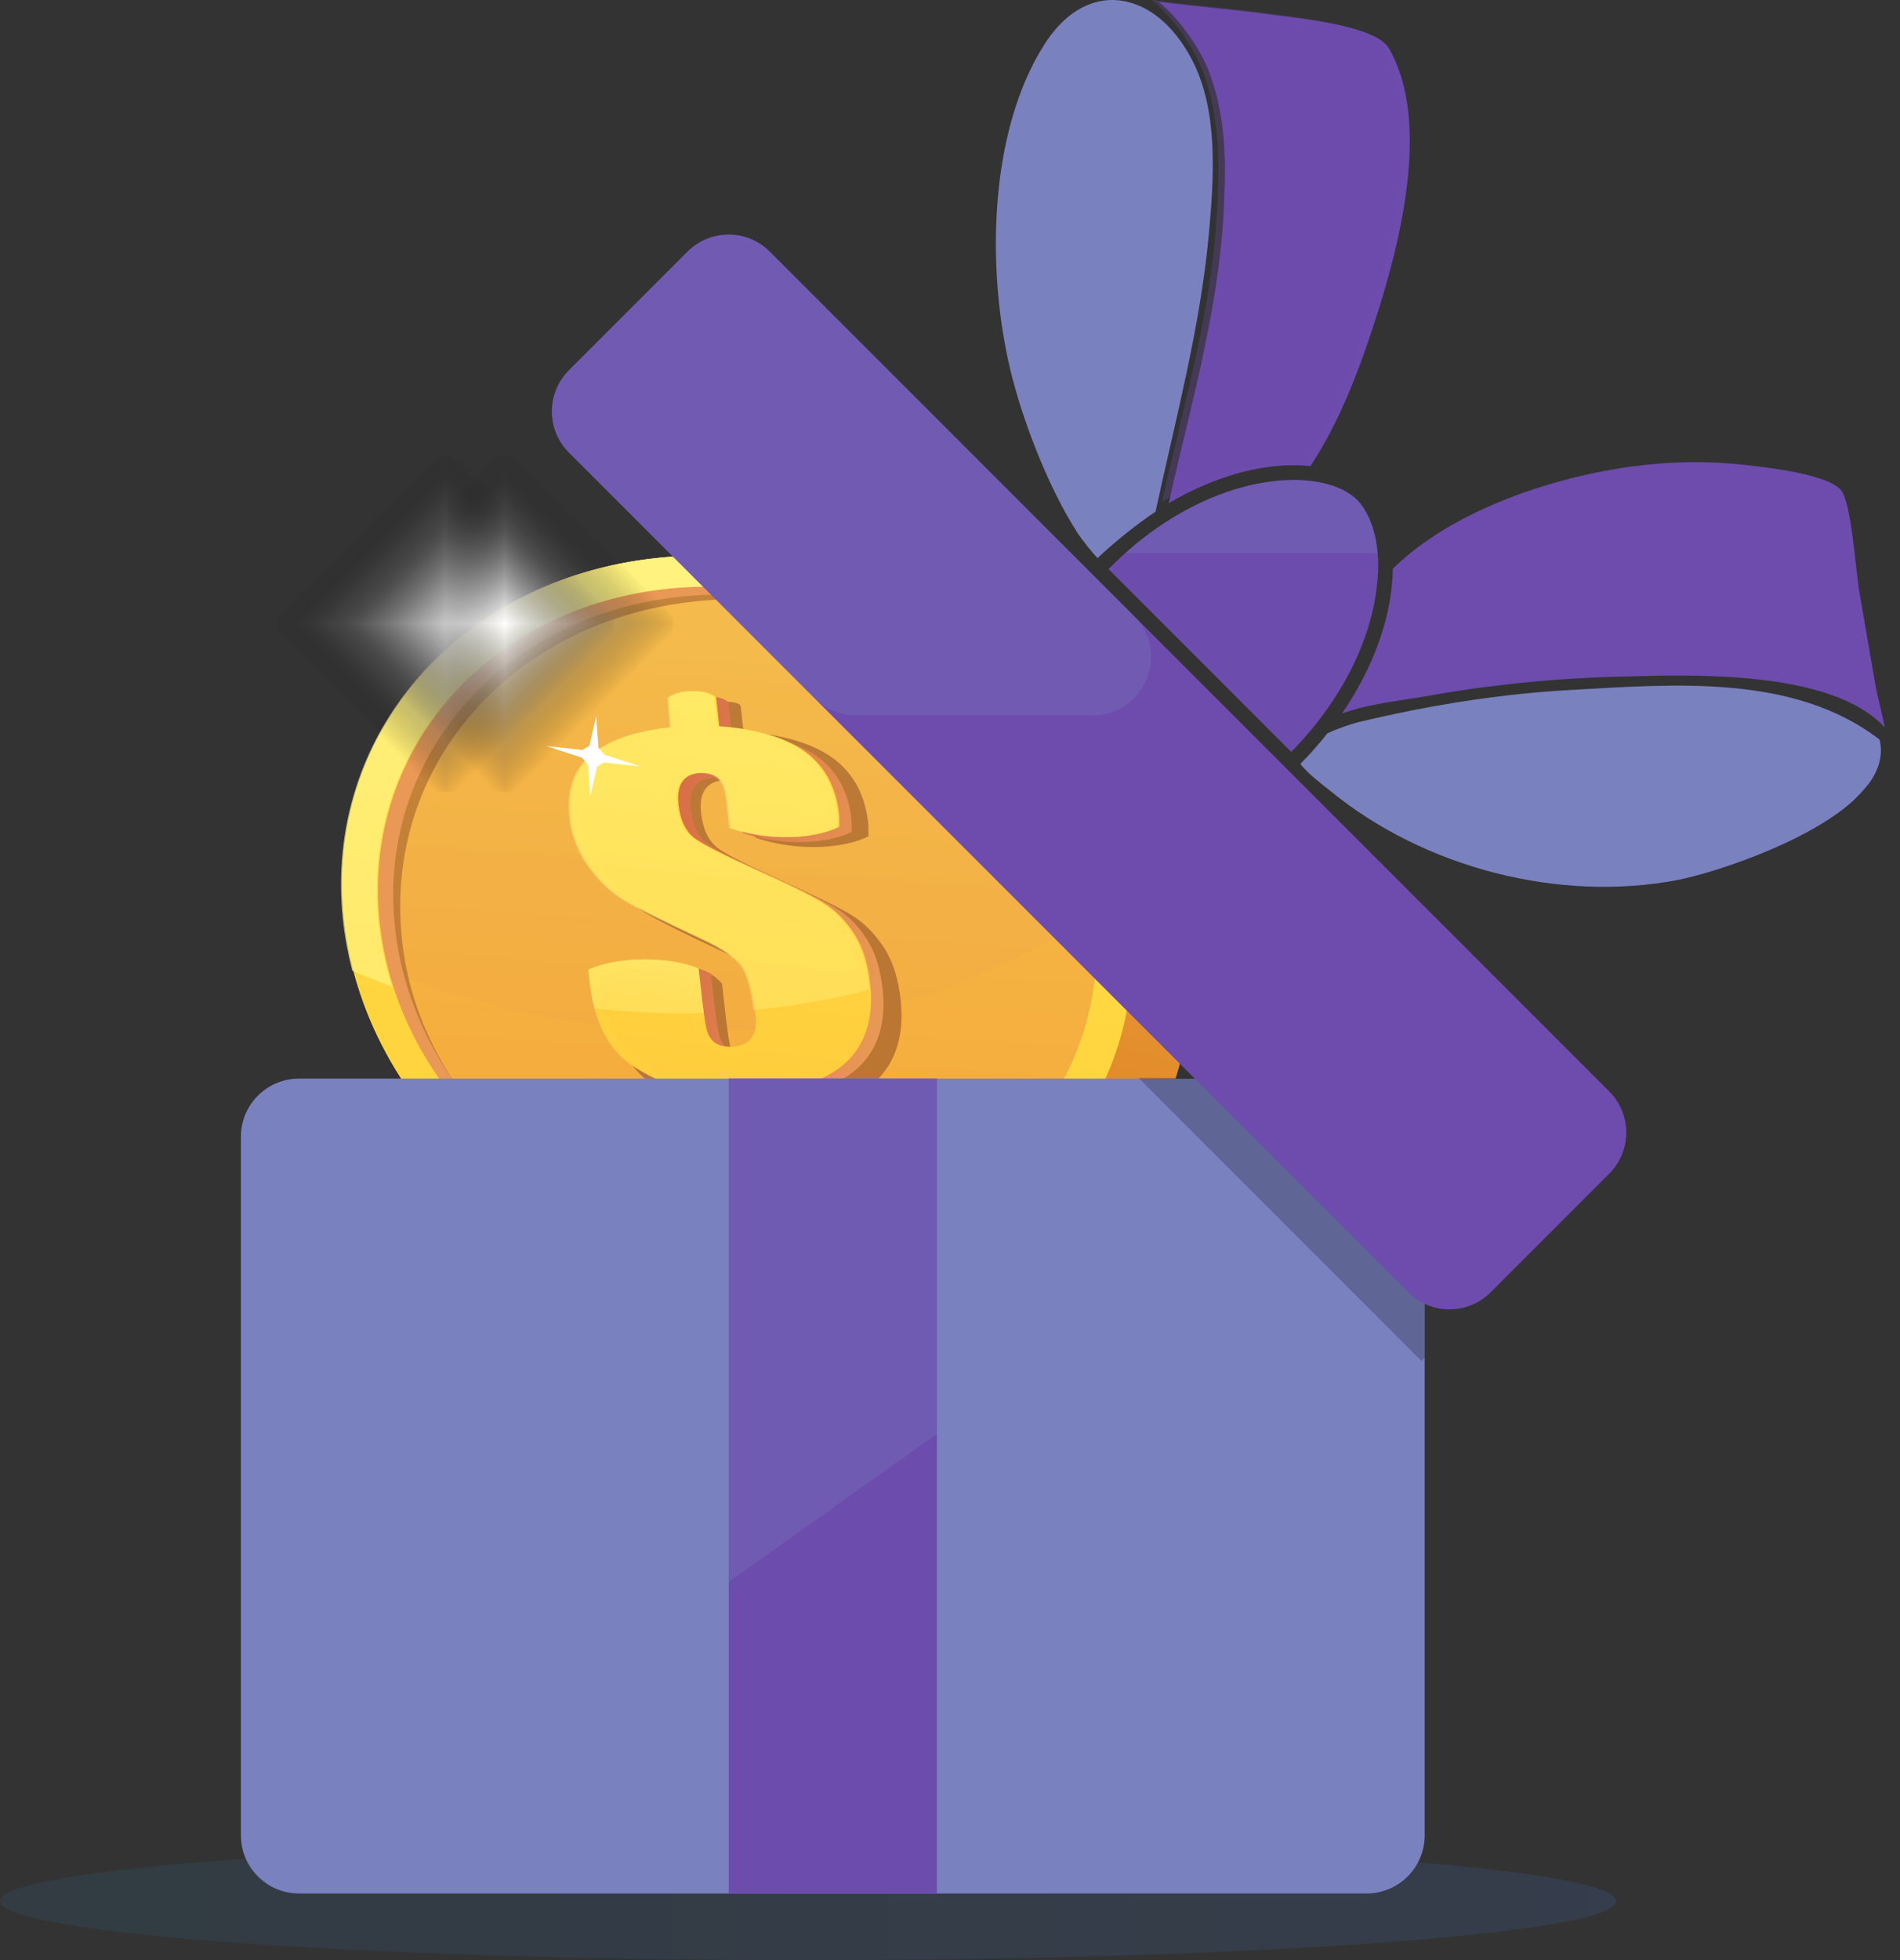 <svg width="96" height="99" viewBox="0 0 96 99" fill="none" xmlns="http://www.w3.org/2000/svg">
<rect x="0" y="0" width="96" height="99" fill="#333333" stroke="none"/>
<path d="M59.873 46.404C59.18 42.673 57.178 38.909 53.999 35.895C52.968 34.918 51.832 34.023 50.605 33.242C49.217 32.358 47.721 31.61 46.271 30.823C50.274 32.996 53.456 36.302 55.297 39.966C57.148 43.646 57.674 47.663 56.906 51.214C56.142 54.742 54.278 57.889 51.437 60.263C48.616 62.62 44.893 64.153 40.698 64.485C36.879 64.776 32.775 64.032 29.076 62.215C28.799 62.078 28.524 61.936 28.253 61.789C30.165 62.826 32.051 63.941 34.095 64.705C35.97 65.406 37.92 65.852 39.849 66.037C44.121 66.448 48.211 65.595 51.499 63.802C54.782 62.011 57.293 59.333 58.742 56.16C60.091 53.208 60.51 49.83 59.873 46.404Z" fill="url(#paint0_linear_2217_7293)"/>
<path opacity="0.5" d="M51.499 63.802C52.646 63.176 53.696 62.44 54.643 61.614L52.739 60.404C52.602 60.526 52.464 60.648 52.322 60.766C49.444 63.172 45.647 64.734 41.368 65.073C38.332 65.305 35.119 64.891 32.063 63.821C32.727 64.144 33.402 64.446 34.095 64.705C35.97 65.406 37.92 65.852 39.849 66.037C44.121 66.448 48.211 65.595 51.499 63.802Z" fill="url(#paint1_linear_2217_7293)" fill-opacity="0.5"/>
<path d="M35.25 28.065C46.226 27.951 56.022 36.024 57.133 46.099C58.244 56.173 50.249 64.434 39.274 64.548C28.3 64.662 18.501 56.587 17.39 46.513C16.279 36.438 24.276 28.179 35.25 28.065Z" fill="url(#paint2_linear_2217_7293)"/>
<path opacity="0.2" d="M35.248 28.492C24.657 28.602 16.938 36.574 18.011 46.298C18.094 47.048 18.227 47.787 18.406 48.511C23.669 50.843 29.498 52.132 35.521 52.07C43.566 51.986 50.734 49.504 56.302 45.375C54.955 35.896 45.651 28.384 35.248 28.492Z" fill="url(#paint3_linear_2217_7293)"/>
<g opacity="0.6">
<path d="M36.114 35.43C37.002 35.421 37.401 35.483 37.429 35.697L37.567 36.958L37.894 36.978C39.729 37.147 41.234 37.619 42.209 38.385C43.167 39.14 43.718 40.212 43.868 41.575C43.885 41.727 43.874 41.951 43.881 42.237C43.834 42.263 42.94 42.762 41.203 42.781C39.468 42.799 38.222 42.322 38.156 42.297L38.096 41.745C37.993 40.819 37.948 40.244 37.749 39.938C37.52 39.583 37.208 39.403 36.636 39.409C36.175 39.414 35.836 39.568 35.629 39.866C35.434 40.143 35.366 40.535 35.424 41.059C35.516 41.899 35.81 42.502 36.293 42.853C36.722 43.171 37.882 43.757 39.841 44.642C41.453 45.364 42.571 45.926 43.162 46.309C43.73 46.678 44.242 47.209 44.685 47.897C45.13 48.582 45.391 49.458 45.505 50.503C45.689 52.164 45.311 53.487 44.424 54.436C43.529 55.39 42.019 56.001 40.021 56.247L39.699 56.278L39.898 58.086C39.876 58.099 39.455 58.346 38.745 58.353C38.036 58.361 37.443 58.124 37.411 58.112L37.204 56.236L37.128 56.216C35.54 56.105 34.268 55.631 33.007 54.803C31.774 53.995 30.988 52.531 30.758 50.451L30.681 49.75C30.733 49.724 32.192 48.773 34.03 48.754C35.866 48.735 36.428 49.665 36.482 49.69L36.586 50.631C36.786 52.441 36.883 52.947 36.997 53.167C37.144 53.46 37.405 53.809 38.161 53.801C38.655 53.796 39.018 53.649 39.242 53.368C39.457 53.096 39.536 52.707 39.482 52.211C39.356 51.074 39.168 50.276 38.907 49.771C38.629 49.236 37.881 48.695 36.626 48.116C34.679 47.209 33.327 46.535 32.624 46.112C31.945 45.702 31.308 45.112 30.759 44.355C30.213 43.605 29.858 42.74 29.753 41.783C29.599 40.391 29.909 39.325 30.8 38.529C31.698 37.728 33.057 37.218 35.036 37.009L34.912 35.45C34.931 35.433 35.226 35.439 36.114 35.43Z" fill="#94512A"/>
</g>
<path opacity="0.5" d="M40.599 63.532C30.816 63.633 21.356 56.945 20.317 47.523C19.277 38.099 26.757 30.374 37.022 30.267C45.639 30.177 52.697 35.98 55.471 42.919C53.027 34.574 44.407 28.285 34.867 28.384C24.239 28.495 16.494 36.493 17.571 46.251C18.647 56.007 28.136 63.828 38.764 63.717C39.728 63.707 40.668 63.631 41.58 63.496C41.256 63.516 40.929 63.528 40.599 63.532Z" fill="#94512A"/>
<path d="M35.635 35.157C36.488 35.148 36.789 35.451 36.805 35.467L36.968 36.941L37.281 36.96C39.044 37.122 40.489 37.576 41.426 38.312C42.347 39.037 42.876 40.068 43.02 41.377C43.037 41.523 43.026 41.738 43.033 42.013C42.988 42.038 42.129 42.517 40.46 42.535C38.794 42.552 37.596 42.094 37.533 42.07L37.475 41.54C37.377 40.65 37.333 40.098 37.142 39.803C36.922 39.462 36.621 39.29 36.072 39.296C35.629 39.3 35.304 39.448 35.105 39.735C34.917 40.001 34.852 40.377 34.907 40.88C34.997 41.688 35.278 42.268 35.743 42.604C36.155 42.91 37.27 43.473 39.152 44.324C40.701 45.017 41.775 45.557 42.342 45.925C42.888 46.279 43.38 46.79 43.806 47.451C44.233 48.109 44.483 48.951 44.593 49.954C44.77 51.55 44.407 52.822 43.554 53.733C42.694 54.65 41.244 55.237 39.324 55.473L39.015 55.502L39.206 57.24C39.185 57.252 38.78 57.489 38.099 57.496C37.417 57.503 36.847 57.277 36.817 57.265L36.618 55.462L36.545 55.443C35.019 55.337 33.797 54.881 32.586 54.085C31.401 53.309 30.646 51.903 30.425 49.904L30.351 49.231C30.401 49.206 31.346 48.729 33.111 48.711C34.875 48.693 35.872 49.149 35.924 49.173L36.024 50.077C36.216 51.816 36.31 52.303 36.419 52.514C36.56 52.795 36.811 53.13 37.538 53.123C38.011 53.118 38.361 52.977 38.576 52.706C38.783 52.446 38.859 52.072 38.806 51.595C38.685 50.503 38.505 49.735 38.254 49.251C37.986 48.736 37.268 48.217 36.063 47.66C34.192 46.79 32.893 46.142 32.218 45.735C31.565 45.341 30.954 44.775 30.426 44.047C29.901 43.327 29.561 42.495 29.459 41.576C29.312 40.239 29.61 39.214 30.465 38.45C31.328 37.68 32.634 37.19 34.535 36.989L34.416 35.492C34.434 35.476 34.782 35.166 35.635 35.157Z" fill="url(#paint4_linear_2217_7293)"/>
<path d="M34.369 30.14C34.968 30.078 35.581 30.043 36.193 30.036C40.772 29.988 45.285 31.536 48.902 34.393C50.782 35.877 52.327 37.634 53.494 39.615C54.712 41.683 55.457 43.896 55.711 46.193C56.169 50.343 54.931 54.34 52.226 57.448C49.549 60.523 45.671 62.469 41.306 62.928C40.706 62.991 40.092 63.026 39.48 63.033C34.902 63.08 30.389 61.533 26.771 58.675C24.892 57.19 23.347 55.433 22.18 53.452C20.962 51.385 20.216 49.172 19.962 46.875C19.505 42.725 20.742 38.728 23.448 35.621C26.124 32.546 30.002 30.6 34.369 30.14ZM33.839 28.606C24.035 29.637 17.151 37.399 18.181 46.739C19.28 56.703 28.703 63.91 39.558 63.797C40.24 63.79 40.908 63.752 41.566 63.682C51.371 62.652 57.555 55.244 56.525 45.905C55.426 35.939 46.703 28.378 35.847 28.491C35.165 28.498 34.496 28.537 33.839 28.606Z" fill="#E99855"/>
<path d="M33.756 29.732C34.361 29.669 34.981 29.633 35.601 29.627C40.229 29.579 44.792 31.143 48.449 34.031C50.349 35.532 51.911 37.309 53.09 39.311C54.322 41.401 55.076 43.639 55.332 45.961C55.795 50.157 54.544 54.197 51.809 57.339C49.103 60.448 45.182 62.416 40.769 62.88C40.163 62.944 39.542 62.979 38.923 62.985C34.295 63.034 29.732 61.469 26.075 58.581C24.175 57.079 22.613 55.303 21.433 53.3C20.202 51.21 19.447 48.973 19.191 46.651C18.729 42.455 19.98 38.414 22.715 35.273C25.421 32.164 29.342 30.197 33.756 29.732L33.756 29.732ZM33.22 28.181C23.308 29.224 16.349 37.071 17.39 46.513C18.501 56.587 28.3 64.662 39.274 64.548C39.963 64.541 40.639 64.501 41.303 64.432C51.216 63.39 58.175 55.54 57.133 46.099C56.022 36.024 46.226 27.95 35.25 28.064C34.561 28.072 33.885 28.111 33.22 28.181Z" fill="url(#paint5_linear_2217_7293)"/>
<path d="M35.01 34.901C35.863 34.892 36.164 35.196 36.18 35.212L36.342 36.685L36.656 36.704C38.419 36.867 39.864 37.32 40.801 38.056C41.722 38.782 42.251 39.812 42.396 41.121C42.412 41.267 42.401 41.482 42.408 41.757C42.363 41.782 41.504 42.262 39.835 42.279C38.168 42.297 36.971 41.838 36.908 41.814L36.849 41.284C36.752 40.395 36.708 39.842 36.517 39.548C36.297 39.207 35.996 39.035 35.447 39.04C35.004 39.045 34.679 39.193 34.48 39.479C34.292 39.745 34.227 40.121 34.282 40.625C34.372 41.432 34.653 42.012 35.118 42.349C35.53 42.655 36.645 43.218 38.527 44.068C40.076 44.761 41.15 45.301 41.716 45.67C42.263 46.023 42.755 46.534 43.181 47.195C43.608 47.854 43.858 48.695 43.969 49.699C44.145 51.295 43.782 52.566 42.929 53.477C42.07 54.394 40.619 54.981 38.699 55.218L38.39 55.247L38.581 56.984C38.56 56.997 38.155 57.234 37.474 57.241C36.792 57.248 36.222 57.021 36.192 57.009L35.993 55.206L35.92 55.188C34.394 55.081 33.172 54.626 31.961 53.829C30.776 53.054 30.021 51.647 29.8 49.649L29.726 48.976C29.776 48.951 30.721 48.474 32.486 48.456C34.251 48.437 35.247 48.894 35.3 48.917L35.399 49.822C35.591 51.561 35.685 52.047 35.794 52.258C35.935 52.54 36.186 52.875 36.913 52.867C37.387 52.862 37.736 52.721 37.951 52.451C38.158 52.19 38.234 51.816 38.181 51.339C38.061 50.247 37.88 49.48 37.629 48.995C37.361 48.481 36.643 47.961 35.438 47.405C33.568 46.534 32.268 45.886 31.593 45.479C30.94 45.086 30.329 44.519 29.801 43.791C29.276 43.071 28.936 42.24 28.834 41.321C28.687 39.983 28.985 38.959 29.84 38.194C30.703 37.424 32.009 36.934 33.91 36.734L33.791 35.236C33.809 35.22 34.157 34.91 35.01 34.901Z" fill="url(#paint6_linear_2217_7293)"/>
<g opacity="0.1">
<path d="M34.868 35.385C34.947 35.376 35.03 35.371 35.116 35.371C35.381 35.368 35.559 35.401 35.67 35.435L35.803 36.645L35.856 37.121L36.406 37.154L36.709 37.172C38.369 37.326 39.673 37.743 40.479 38.376C41.263 38.994 41.727 39.904 41.856 41.081C41.864 41.147 41.864 41.253 41.864 41.375C41.864 41.397 41.864 41.418 41.864 41.441C41.619 41.541 41.145 41.698 40.448 41.771C40.217 41.795 39.976 41.809 39.731 41.811C38.7 41.822 37.863 41.636 37.411 41.508L37.391 41.326L37.365 41.084C37.275 40.251 37.22 39.749 36.982 39.381C36.625 38.829 36.089 38.564 35.343 38.572C35.265 38.573 35.188 38.577 35.115 38.585C34.626 38.636 34.24 38.845 34.003 39.186C33.762 39.528 33.677 39.985 33.743 40.584C33.849 41.538 34.21 42.244 34.811 42.68C35.101 42.896 35.784 43.317 38.353 44.477C40.236 45.32 41.074 45.785 41.446 46.026C41.915 46.33 42.343 46.78 42.719 47.364C43.085 47.928 43.324 48.699 43.429 49.658C43.592 51.128 43.274 52.301 42.485 53.145C41.708 53.973 40.344 54.529 38.538 54.753L38.237 54.781L37.808 54.821L37.85 55.206L38.012 56.671C37.906 56.706 37.763 56.742 37.587 56.76C37.516 56.768 37.443 56.772 37.369 56.773C37.115 56.775 36.877 56.737 36.694 56.694L36.535 55.248L36.493 54.868L36.054 54.758L35.981 54.739L35.923 54.725L35.866 54.721C34.525 54.627 33.406 54.243 32.236 53.476C31.195 52.794 30.54 51.485 30.342 49.69L30.298 49.292C30.567 49.193 31.06 49.046 31.772 48.971C32.036 48.943 32.312 48.928 32.593 48.925C33.652 48.914 34.402 49.085 34.797 49.207L34.86 49.781C35.07 51.684 35.163 52.106 35.302 52.374C35.706 53.18 36.459 53.343 37.019 53.337C37.109 53.336 37.196 53.331 37.28 53.322C37.774 53.27 38.167 53.076 38.417 52.762C38.684 52.426 38.786 51.962 38.722 51.381C38.594 50.217 38.402 49.42 38.119 48.873C37.783 48.227 36.99 47.632 35.624 47.002C33.753 46.13 32.481 45.495 31.846 45.112C31.255 44.755 30.717 44.246 30.247 43.598C29.759 42.927 29.465 42.175 29.375 41.363C29.237 40.109 29.52 39.216 30.263 38.551C31.075 37.827 32.321 37.385 34.072 37.2L34.482 37.156L34.452 36.788L34.351 35.513C34.455 35.466 34.623 35.41 34.868 35.385ZM34.707 34.919C34.074 34.986 33.808 35.223 33.792 35.238L33.911 36.735C32.01 36.936 30.704 37.426 29.841 38.196C28.986 38.96 28.688 39.984 28.835 41.322C28.937 42.241 29.277 43.072 29.802 43.792C30.33 44.52 30.941 45.087 31.594 45.481C32.269 45.887 33.569 46.535 35.439 47.406C36.644 47.963 37.362 48.482 37.63 48.996C37.881 49.481 38.062 50.248 38.182 51.34C38.235 51.818 38.159 52.191 37.952 52.452C37.769 52.682 37.49 52.818 37.119 52.857C37.053 52.864 36.985 52.868 36.914 52.869C36.187 52.876 35.936 52.541 35.795 52.26C35.686 52.048 35.592 51.562 35.4 49.823L35.301 48.919C35.248 48.895 34.252 48.438 32.487 48.457C32.169 48.46 31.877 48.478 31.612 48.506C30.41 48.633 29.768 48.956 29.727 48.977L29.801 49.65C30.022 51.648 30.777 53.055 31.962 53.831C33.174 54.627 34.395 55.082 35.921 55.189L35.994 55.207L36.193 57.01C36.223 57.022 36.793 57.249 37.475 57.242C37.571 57.241 37.662 57.236 37.748 57.227C38.263 57.172 38.564 56.996 38.582 56.986L38.391 55.248L38.7 55.219C40.62 54.983 42.071 54.396 42.93 53.479C43.783 52.567 44.146 51.296 43.97 49.7C43.859 48.696 43.609 47.855 43.182 47.197C42.756 46.535 42.264 46.025 41.717 45.671C41.151 45.303 40.077 44.763 38.528 44.069C36.646 43.219 35.531 42.656 35.119 42.35C34.655 42.013 34.373 41.434 34.283 40.626C34.228 40.123 34.293 39.747 34.48 39.48C34.653 39.233 34.919 39.089 35.275 39.051C35.331 39.045 35.388 39.042 35.448 39.042C35.997 39.036 36.298 39.208 36.518 39.549C36.709 39.844 36.752 40.396 36.85 41.285L36.909 41.815C36.972 41.84 38.169 42.298 39.836 42.281C40.116 42.278 40.373 42.262 40.608 42.237C41.77 42.115 42.371 41.779 42.409 41.758C42.402 41.483 42.413 41.268 42.396 41.123C42.252 39.813 41.723 38.783 40.802 38.057C39.865 37.321 38.42 36.868 36.656 36.705L36.343 36.687L36.181 35.213C36.165 35.197 35.864 34.894 35.01 34.903C34.901 34.903 34.8 34.909 34.707 34.919Z" fill="url(#paint7_linear_2217_7293)"/>
</g>
<g opacity="0.4">
<path d="M35.399 49.822L35.299 48.918C35.247 48.894 34.25 48.437 32.486 48.456C30.72 48.474 29.775 48.951 29.725 48.976L29.8 49.649C29.851 50.11 29.931 50.538 30.038 50.935C31.625 51.108 33.232 51.193 34.854 51.176C35.09 51.173 35.326 51.168 35.56 51.162C35.514 50.826 35.462 50.392 35.399 49.822Z" fill="url(#paint8_linear_2217_7293)"/>
<path d="M43.895 49.706C43.785 48.702 43.534 47.861 43.108 47.202C42.682 46.541 42.189 46.031 41.643 45.677C41.076 45.308 40.002 44.768 38.453 44.075C36.571 43.225 35.456 42.662 35.044 42.356C34.58 42.019 34.298 41.439 34.209 40.632C34.154 40.129 34.219 39.752 34.406 39.486C34.606 39.2 34.931 39.052 35.373 39.047C35.923 39.042 36.224 39.214 36.444 39.555C36.635 39.849 36.678 40.402 36.776 41.291L36.835 41.821C36.898 41.845 38.095 42.304 39.761 42.286C41.431 42.269 42.289 41.789 42.334 41.764C42.328 41.489 42.338 41.274 42.322 41.128C42.178 39.819 41.649 38.789 40.728 38.063C39.791 37.327 38.346 36.874 36.582 36.711L36.269 36.693L36.106 35.218C36.09 35.203 35.789 34.899 34.936 34.908C34.083 34.917 33.736 35.227 33.717 35.244L33.837 36.741C31.935 36.942 30.629 37.432 29.767 38.202C28.911 38.966 28.613 39.99 28.761 41.328C28.862 42.247 29.203 43.078 29.727 43.798C30.255 44.526 30.866 45.093 31.519 45.487C32.194 45.893 33.494 46.541 35.365 47.412C36.569 47.969 37.288 48.488 37.555 49.002C37.779 49.436 37.947 50.096 38.067 51.011C40.088 50.82 42.044 50.476 43.921 49.99C43.914 49.896 43.906 49.802 43.895 49.706Z" fill="url(#paint9_linear_2217_7293)"/>
</g>
<path d="M29.433 37.878L27.6 37.678L29.404 38.27L29.709 38.617L29.826 40.215L30.169 38.717L30.515 38.512L32.347 38.711L30.543 38.12L30.238 37.772L30.122 36.174L29.778 37.672L29.433 37.878Z" fill="white"/>
<path opacity="0.7" d="M35.192 28.071C34.503 28.078 33.827 28.117 33.163 28.187C23.251 29.229 16.291 37.077 17.333 46.519C17.427 47.37 17.584 48.206 17.797 49.024C18.461 49.31 19.133 49.58 19.813 49.833C19.481 48.797 19.253 47.736 19.134 46.657C18.671 42.461 19.922 38.42 22.657 35.279C25.363 32.17 29.284 30.203 33.698 29.738L33.699 29.738C34.303 29.675 34.924 29.639 35.543 29.633C40.172 29.585 44.734 31.149 48.391 34.037C50.291 35.538 51.853 37.315 53.033 39.317C54.264 41.407 55.019 43.645 55.274 45.967C55.295 46.159 55.309 46.35 55.323 46.541C55.889 46.163 56.44 45.771 56.976 45.364C55.48 35.637 45.897 27.959 35.192 28.071Z" fill="url(#paint10_linear_2217_7293)"/>
<path opacity="0.16" d="M40.83 99C63.379 99 81.659 97.665 81.659 96.018C81.659 94.371 63.379 93.036 40.83 93.036C18.28 93.036 0 94.371 0 96.018C0 97.665 18.28 99 40.83 99Z" fill="url(#paint11_linear_2217_7293)"/>
<path d="M69.045 54.477H15.11C13.487 54.477 12.171 55.794 12.171 57.417V92.696C12.171 94.32 13.487 95.636 15.11 95.636H69.045C70.668 95.636 71.984 94.32 71.984 92.696V57.417C71.984 55.794 70.668 54.477 69.045 54.477Z" fill="#7A81BF"/>
<path d="M47.336 54.477H36.819V95.636H47.336V54.477Z" fill="#6C4CAC"/>
<path opacity="0.3" d="M36.819 54.477V79.9L47.336 72.421V54.477H36.819Z" fill="#7A81BF"/>
<path opacity="0.22" d="M65.847 54.442H57.523L71.82 68.74L71.984 68.576V60.579L65.847 54.442Z" fill="black"/>
<path d="M94.449 39.547C94.937 38.864 95.154 38.129 94.968 37.356C90.626 34.015 84.535 34.562 79.332 34.85C77.153 34.97 74.976 35.234 72.817 35.607C72.688 35.629 72.56 35.652 72.432 35.675C71.145 35.905 69.868 36.181 68.598 36.483C68.134 36.614 67.571 36.802 67.064 37.042C66.645 37.575 66.192 38.09 65.702 38.583C66.078 39.085 66.839 39.64 67.204 39.938C71.979 43.846 78.78 45.592 84.775 44.444C86.387 44.135 91.184 42.635 93.606 40.469C93.93 40.157 94.214 39.848 94.449 39.547Z" fill="#7A81BF"/>
<path d="M61.079 11.82C61.335 9.013 61.571 5.632 60.249 3.062C59.682 1.961 58.963 1.136 58.174 0.62C58.125 0.589 58.075 0.56 58.024 0.531C57.913 0.464 57.801 0.398 57.687 0.344C57.62 0.312 57.545 0.288 57.475 0.258C55.875 -0.393 54.107 0.164 52.79 2.212C49.84 6.8 49.837 14.143 51.183 19.213C51.819 21.609 53.03 24.718 54.422 26.882C54.718 27.343 55.227 27.95 55.454 28.189C56.255 27.422 57.498 26.426 58.384 25.846C59.383 21.226 60.65 16.533 61.079 11.82Z" fill="#7A81BF"/>
<path d="M72.312 35.121C73.201 34.959 74.091 34.826 74.982 34.707C75.043 34.7 75.108 34.692 75.187 34.683C77.37 34.401 79.559 34.235 81.773 34.178C85.265 34.088 92.493 33.771 95.232 36.742C95.118 36.136 94.842 35.081 94.773 34.682C94.5 33.102 94.227 31.522 93.954 29.942C93.735 28.677 93.552 25.294 92.983 24.712C92.165 23.874 88.763 23.544 87.856 23.452C85.275 23.192 82.653 23.411 80.127 23.98C76.841 24.722 72.939 26.21 70.376 28.725C70.338 31.126 69.408 33.7 67.804 36.041C69.178 35.527 70.915 35.375 72.312 35.121Z" fill="#6D4CAD"/>
<path d="M66.208 23.541C67.706 21.301 68.725 18.521 69.442 16.313C70.666 12.542 72.354 6.257 70.19 2.46C69.545 1.328 66.047 0.985 64.575 0.784C62.062 0.44 60.983 0.405 58.529 0.083C59.519 0.867 60.594 2.369 61.059 3.549C61.822 5.487 61.977 7.695 61.858 9.891C61.748 14.827 60.315 19.925 59.224 24.649C59.167 24.905 59.111 25.16 59.054 25.416C61.03 24.249 63.128 23.559 65.122 23.5C65.501 23.49 65.862 23.506 66.208 23.541Z" fill="#6D4CAD"/>
<path d="M65.243 37.978C65.726 37.483 66.179 36.969 66.593 36.437C68.261 34.294 69.317 31.896 69.568 29.616C69.605 29.277 69.636 28.939 69.638 28.608C69.643 27.142 69.232 25.934 68.569 25.247C67.966 24.655 66.94 24.303 65.704 24.25C65.522 24.242 65.335 24.24 65.143 24.246C63.069 24.307 60.864 25.086 58.823 26.421C57.833 27.069 56.886 27.852 56.008 28.744L65.243 37.978Z" fill="#6C4CAC"/>
<path d="M81.308 55.124L38.894 12.71C37.746 11.562 35.885 11.562 34.737 12.71L28.746 18.701C27.598 19.849 27.598 21.71 28.746 22.858L71.16 65.272C72.308 66.42 74.169 66.42 75.317 65.272L81.308 59.281C82.456 58.133 82.456 56.272 81.308 55.124Z" fill="#6D4CAD"/>
<path opacity="0.3" d="M38.894 12.711C37.746 11.563 35.885 11.563 34.737 12.711L28.745 18.703C27.598 19.85 27.598 21.712 28.745 22.859L41.15 35.264C41.702 35.816 42.449 36.125 43.229 36.125L55.212 36.125C57.831 36.125 59.142 32.959 57.29 31.107L38.894 12.711Z" fill="#7A81BF"/>
<path opacity="0.3" d="M69.607 27.94C69.505 26.777 69.128 25.825 68.57 25.245C67.966 24.653 66.94 24.301 65.705 24.248C65.522 24.24 65.335 24.238 65.144 24.244C63.069 24.305 60.864 25.084 58.823 26.419C58.144 26.863 57.487 27.376 56.856 27.939L69.607 27.94Z" fill="#7A81BF"/>
<path opacity="0.3" d="M65.875 23.458C67.373 21.218 68.392 18.438 69.109 16.23C70.333 12.459 72.021 6.174 69.857 2.377C69.212 1.245 65.714 0.902 64.242 0.701C61.73 0.357 60.65 0.322 58.196 0C59.186 0.784 60.261 2.286 60.726 3.466C61.489 5.404 61.644 7.612 61.525 9.808C61.415 14.744 59.982 19.842 58.892 24.566C58.834 24.822 58.778 25.077 58.721 25.333C60.697 24.166 62.795 23.476 64.789 23.417C65.168 23.407 65.529 23.423 65.875 23.458Z" fill="#6D4CAD"/>
<g style="mix-blend-mode:color-dodge">
<g clip-path="url(#paint12_diamond_2217_7293_clip_path)" data-figma-skip-parse="true"><g transform="matrix(0 0.009 -0.009 0 22.5 31.5)"><rect x="0" y="0" width="1085.66" height="1085.66" fill="url(#paint12_diamond_2217_7293)" opacity="1" shape-rendering="crispEdges"/><rect x="0" y="0" width="1085.66" height="1085.66" transform="scale(1 -1)" fill="url(#paint12_diamond_2217_7293)" opacity="1" shape-rendering="crispEdges"/><rect x="0" y="0" width="1085.66" height="1085.66" transform="scale(-1 1)" fill="url(#paint12_diamond_2217_7293)" opacity="1" shape-rendering="crispEdges"/><rect x="0" y="0" width="1085.66" height="1085.66" transform="scale(-1)" fill="url(#paint12_diamond_2217_7293)" opacity="1" shape-rendering="crispEdges"/></g></g><circle cx="22.5" cy="31.5" r="8.5" data-figma-gradient-fill="{&#34;type&#34;:&#34;GRADIENT_DIAMOND&#34;,&#34;stops&#34;:[{&#34;color&#34;:{&#34;r&#34;:1.0,&#34;g&#34;:1.0,&#34;b&#34;:1.0,&#34;a&#34;:1.0},&#34;position&#34;:0.0},{&#34;color&#34;:{&#34;r&#34;:0.0,&#34;g&#34;:0.0,&#34;b&#34;:0.0,&#34;a&#34;:0.0},&#34;position&#34;:1.0}],&#34;stopsVar&#34;:[{&#34;color&#34;:{&#34;r&#34;:1.0,&#34;g&#34;:1.0,&#34;b&#34;:1.0,&#34;a&#34;:1.0},&#34;position&#34;:0.0},{&#34;color&#34;:{&#34;r&#34;:0.0,&#34;g&#34;:0.0,&#34;b&#34;:0.0,&#34;a&#34;:0.0},&#34;position&#34;:1.0}],&#34;transform&#34;:{&#34;m00&#34;:1.0409498114625029e-15,&#34;m01&#34;:-17.0,&#34;m02&#34;:31.0,&#34;m10&#34;:17.0,&#34;m11&#34;:1.0409498114625029e-15,&#34;m12&#34;:23.0},&#34;opacity&#34;:1.0,&#34;blendMode&#34;:&#34;NORMAL&#34;,&#34;visible&#34;:true}"/>
</g>
<g style="mix-blend-mode:color-dodge">
<g clip-path="url(#paint13_diamond_2217_7293_clip_path)" data-figma-skip-parse="true"><g transform="matrix(0 0.009 -0.009 0 25.5 31.5)"><rect x="0" y="0" width="1085.66" height="1085.66" fill="url(#paint13_diamond_2217_7293)" opacity="1" shape-rendering="crispEdges"/><rect x="0" y="0" width="1085.66" height="1085.66" transform="scale(1 -1)" fill="url(#paint13_diamond_2217_7293)" opacity="1" shape-rendering="crispEdges"/><rect x="0" y="0" width="1085.66" height="1085.66" transform="scale(-1 1)" fill="url(#paint13_diamond_2217_7293)" opacity="1" shape-rendering="crispEdges"/><rect x="0" y="0" width="1085.66" height="1085.66" transform="scale(-1)" fill="url(#paint13_diamond_2217_7293)" opacity="1" shape-rendering="crispEdges"/></g></g><circle cx="25.5" cy="31.5" r="8.5" data-figma-gradient-fill="{&#34;type&#34;:&#34;GRADIENT_DIAMOND&#34;,&#34;stops&#34;:[{&#34;color&#34;:{&#34;r&#34;:1.0,&#34;g&#34;:1.0,&#34;b&#34;:1.0,&#34;a&#34;:1.0},&#34;position&#34;:0.0},{&#34;color&#34;:{&#34;r&#34;:0.0,&#34;g&#34;:0.0,&#34;b&#34;:0.0,&#34;a&#34;:0.0},&#34;position&#34;:1.0}],&#34;stopsVar&#34;:[{&#34;color&#34;:{&#34;r&#34;:1.0,&#34;g&#34;:1.0,&#34;b&#34;:1.0,&#34;a&#34;:1.0},&#34;position&#34;:0.0},{&#34;color&#34;:{&#34;r&#34;:0.0,&#34;g&#34;:0.0,&#34;b&#34;:0.0,&#34;a&#34;:0.0},&#34;position&#34;:1.0}],&#34;transform&#34;:{&#34;m00&#34;:1.0409498114625029e-15,&#34;m01&#34;:-17.0,&#34;m02&#34;:34.0,&#34;m10&#34;:17.0,&#34;m11&#34;:1.0409498114625029e-15,&#34;m12&#34;:23.0},&#34;opacity&#34;:1.0,&#34;blendMode&#34;:&#34;NORMAL&#34;,&#34;visible&#34;:true}"/>
</g>
<defs>
<clipPath id="paint12_diamond_2217_7293_clip_path"><circle cx="22.5" cy="31.5" r="8.5"/></clipPath><clipPath id="paint13_diamond_2217_7293_clip_path"><circle cx="25.5" cy="31.5" r="8.5"/></clipPath><linearGradient id="paint0_linear_2217_7293" x1="52.216" y1="11.905" x2="33.279" y2="78.708" gradientUnits="userSpaceOnUse">
<stop stop-color="#FFD243"/>
<stop offset="1" stop-color="#CD571B"/>
</linearGradient>
<linearGradient id="paint1_linear_2217_7293" x1="45.116" y1="52.92" x2="40.224" y2="70.178" gradientUnits="userSpaceOnUse">
<stop stop-color="#E08C3C"/>
<stop offset="1" stop-color="#FFD06F"/>
</linearGradient>
<linearGradient id="paint2_linear_2217_7293" x1="43.201" y1="96.126" x2="50.758" y2="-12.237" gradientUnits="userSpaceOnUse">
<stop stop-color="#F5942A"/>
<stop offset="1" stop-color="#F5D85D"/>
</linearGradient>
<linearGradient id="paint3_linear_2217_7293" x1="40.39" y1="72.955" x2="45.329" y2="2.122" gradientUnits="userSpaceOnUse">
<stop stop-color="#E08C3C"/>
<stop offset="1" stop-color="#FFD06F"/>
</linearGradient>
<linearGradient id="paint4_linear_2217_7293" x1="63.751" y1="53.12" x2="22.413" y2="47.553" gradientUnits="userSpaceOnUse">
<stop stop-color="#FFC46D"/>
<stop offset="0.095" stop-color="#FFD067"/>
<stop offset="0.914" stop-color="#CD553F"/>
</linearGradient>
<linearGradient id="paint5_linear_2217_7293" x1="35.554" y1="17.853" x2="27.263" y2="90.806" gradientUnits="userSpaceOnUse">
<stop offset="0.199" stop-color="#FFDE43"/>
<stop offset="0.565" stop-color="#FFD23E"/>
<stop offset="1" stop-color="#FFBD37"/>
</linearGradient>
<linearGradient id="paint6_linear_2217_7293" x1="35.399" y1="28.795" x2="30.485" y2="72.035" gradientUnits="userSpaceOnUse">
<stop offset="0.164" stop-color="#FFDE43"/>
<stop offset="0.248" stop-color="#FFDA42"/>
<stop offset="1" stop-color="#FFBD37"/>
</linearGradient>
<linearGradient id="paint7_linear_2217_7293" x1="28.62" y1="46.872" x2="42.837" y2="41.977" gradientUnits="userSpaceOnUse">
<stop offset="0.164" stop-color="#FFDE43"/>
<stop offset="0.248" stop-color="#FFDA42"/>
<stop offset="1" stop-color="#FFBD37"/>
</linearGradient>
<linearGradient id="paint8_linear_2217_7293" x1="32.495" y1="47.6" x2="31.865" y2="53.135" gradientUnits="userSpaceOnUse">
<stop offset="0.018" stop-color="#FFFFA0"/>
<stop offset="0.976" stop-color="#FFEB6A"/>
</linearGradient>
<linearGradient id="paint9_linear_2217_7293" x1="35.431" y1="30.57" x2="31.926" y2="61.415" gradientUnits="userSpaceOnUse">
<stop offset="0.018" stop-color="#FFFFA0"/>
<stop offset="0.976" stop-color="#FFEB6A"/>
</linearGradient>
<linearGradient id="paint10_linear_2217_7293" x1="35.671" y1="21.393" x2="30.272" y2="68.898" gradientUnits="userSpaceOnUse">
<stop offset="0.018" stop-color="#FFFFA0"/>
<stop offset="0.976" stop-color="#FFEB6A"/>
</linearGradient>
<linearGradient id="paint11_linear_2217_7293" x1="81.659" y1="96.018" x2="0" y2="96.018" gradientUnits="userSpaceOnUse">
<stop stop-color="#4273CE"/>
<stop offset="1" stop-color="#2C6890"/>
</linearGradient>
<linearGradient id="paint12_diamond_2217_7293" x1="0" y1="0" x2="500" y2="500" gradientUnits="userSpaceOnUse">
<stop stop-color="white"/>
<stop offset="1" stop-opacity="0"/>
</linearGradient>
<linearGradient id="paint13_diamond_2217_7293" x1="0" y1="0" x2="500" y2="500" gradientUnits="userSpaceOnUse">
<stop stop-color="white"/>
<stop offset="1" stop-opacity="0"/>
</linearGradient>
</defs>
</svg>
